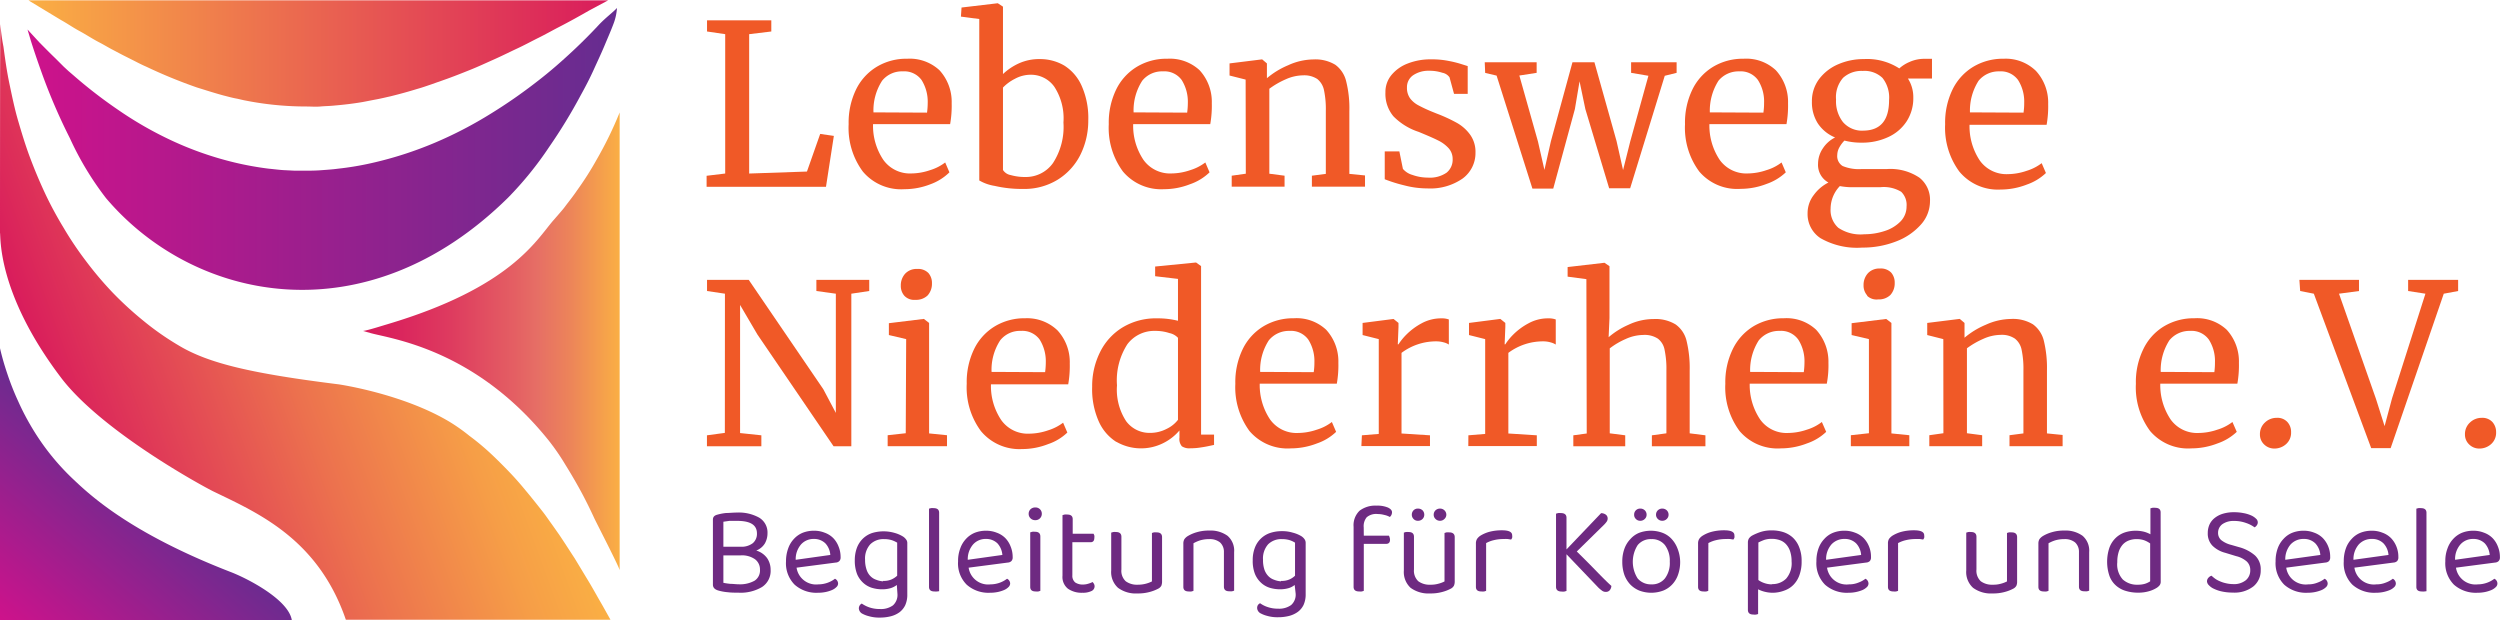 <svg id="Layer_1" data-name="Layer 1" xmlns="http://www.w3.org/2000/svg" xmlns:xlink="http://www.w3.org/1999/xlink" viewBox="0 0 288.99 71.67"><defs><style>.cls-1{fill:url(#New_Gradient_Swatch_3);}.cls-2{fill:url(#New_Gradient_Swatch_1);}.cls-3{fill:url(#New_Gradient_Swatch_2);}.cls-4{fill:url(#New_Gradient_Swatch_4);}.cls-5{fill:url(#New_Gradient_Swatch_2-2);}.cls-6{fill:#f05927;}.cls-7{fill:#6e2a81;}</style><linearGradient id="New_Gradient_Swatch_3" x1="346.75" y1="327.07" x2="279.71" y2="327.07" gradientTransform="matrix(1, 0, 0, -1, 0, 595.04)" gradientUnits="userSpaceOnUse"><stop offset="0" stop-color="#d91c5c"/><stop offset="0.63" stop-color="#ee774d"/><stop offset="1" stop-color="#faaf44"/></linearGradient><linearGradient id="New_Gradient_Swatch_1" x1="282.96" y1="285.51" x2="331.82" y2="303.29" gradientTransform="matrix(1, 0, 0, -1, 0, 595.04)" gradientUnits="userSpaceOnUse"><stop offset="0" stop-color="#d91c5c"/><stop offset="0.08" stop-color="#dc2a5a"/><stop offset="0.52" stop-color="#ec714e"/><stop offset="0.84" stop-color="#f69e47"/><stop offset="1" stop-color="#faaf44"/></linearGradient><linearGradient id="New_Gradient_Swatch_2" x1="278.61" y1="259.76" x2="294.08" y2="278.2" gradientTransform="matrix(1, 0, 0, -1, 0, 595.04)" gradientUnits="userSpaceOnUse"><stop offset="0" stop-color="#ce128b"/><stop offset="1" stop-color="#652d90"/></linearGradient><linearGradient id="New_Gradient_Swatch_4" x1="318.46" y1="293.79" x2="348.12" y2="293.79" gradientTransform="matrix(1, 0, 0, -1, 0, 595.04)" gradientUnits="userSpaceOnUse"><stop offset="0" stop-color="#d91c5c"/><stop offset="0.13" stop-color="#da245d"/><stop offset="0.34" stop-color="#de3b5f"/><stop offset="0.59" stop-color="#e45f63"/><stop offset="0.68" stop-color="#e66f65"/><stop offset="0.8" stop-color="#ec835a"/><stop offset="1" stop-color="#faaf44"/></linearGradient><linearGradient id="New_Gradient_Swatch_2-2" x1="279.63" y1="316.01" x2="347.81" y2="316.01" xlink:href="#New_Gradient_Swatch_2"/></defs><path class="cls-1" d="M340.92,265c-.71.37-1.43.78-2.22,1.17s-1.59.83-2.45,1.23-1.73.84-2.65,1.25-1.84.84-2.81,1.23-2,.8-3,1.15c-.26.09-.51.19-.77.27l-.76.27c-.51.17-1,.35-1.55.5-1,.31-2.09.61-3.15.87-.54.12-1.07.25-1.61.35s-1.07.21-1.61.31c-1.07.18-2.16.31-3.23.4-.54.06-1.09.06-1.62.11s-1.09,0-1.62,0a36.23,36.23,0,0,1-6.42-.57l-.79-.15-.79-.18c-.53-.09-1.05-.24-1.57-.37-1-.27-2.06-.61-3.09-.93a57.71,57.71,0,0,1-5.87-2.41c-.47-.2-.93-.44-1.38-.67l-1.35-.68-1.31-.69c-.43-.23-.84-.48-1.26-.7-.85-.43-1.6-.94-2.38-1.36s-1.46-.9-2.17-1.29L280,262l-.25-.16h67L344.58,263C343.55,263.59,342.33,264.28,340.92,265Z" transform="translate(-276.45 -261.8)"/><path class="cls-2" d="M276.85,267.2c.19,1.42.39,2.86.69,4.28s.59,2.86,1,4.26.84,2.83,1.36,4.22,1.1,2.78,1.74,4.15,1.37,2.71,2.15,4a39,39,0,0,0,2.6,3.87,40.62,40.62,0,0,0,3.08,3.64,39.89,39.89,0,0,0,3.58,3.28,31.88,31.88,0,0,0,4.05,2.83c3.48,2.1,8.57,3.26,18.51,4.5,0,0,7.36,1.07,12.79,4.32a20.63,20.63,0,0,1,2.31,1.63,27.84,27.84,0,0,1,2.26,1.86c.73.67,1.44,1.38,2.15,2.11s1.4,1.5,2.06,2.31c.34.4.67.81,1,1.22s.66.83,1,1.26.63.87.95,1.31.62.88.94,1.33c.61.9,1.2,1.83,1.81,2.76l1.74,2.88c.29.49.58,1,.85,1.48s.58,1,.85,1.49l.7,1.25H316.43c-3.2-9.34-10.16-12.34-15.29-14.82-1.12-.54-12.91-6.93-17.64-13.17-7.45-9.83-6.94-16.33-7.05-16.73,0,0,0-24.46.05-24.1A22.31,22.31,0,0,0,276.85,267.2Z" transform="translate(-276.45 -261.8)"/><path class="cls-3" d="M278.54,308.16a29,29,0,0,0,1.65,3.16,27.6,27.6,0,0,0,4.78,5.93c1.92,1.81,6.56,6.18,18.14,10.67,1.91.73,6.67,3.17,7.07,5.55H276.45V302.05c.23,1,.52,2,.86,3A30.67,30.67,0,0,0,278.54,308.16Z" transform="translate(-276.45 -261.8)"/><path class="cls-4" d="M345.14,321.69c-.49-1.06-1-2.1-1.56-3.13s-1.13-2-1.75-3a26.31,26.31,0,0,0-2-2.9c-8.53-10.59-18.31-11.71-20.59-12.37l-.82-.23.59-.13c.74-.19,1.48-.43,2.22-.65,14.27-4.25,17.21-9.73,19.18-12l.73-.84c.24-.28.49-.56.7-.86.44-.58.9-1.15,1.3-1.75a36.07,36.07,0,0,0,2.27-3.56,43.61,43.61,0,0,0,2.67-5.47v52.91C348,327.28,345.38,322.21,345.14,321.69Z" transform="translate(-276.45 -261.8)"/><path class="cls-5" d="M346.34,267.05c-.38.91-.82,1.84-1.26,2.81s-.94,1.94-1.49,2.93a60.54,60.54,0,0,1-3.66,6,39.94,39.94,0,0,1-4.74,5.85c-16.4,16.18-36.27,12.1-46.48.07a35.18,35.18,0,0,1-4.18-6.93,66.56,66.56,0,0,1-3.22-7.46c-.46-1.28-.9-2.56-1.31-3.86-.12-.42-.25-.84-.37-1.25L281,266.7c.57.57,1.17,1.19,1.83,1.82l1,1,.53.49.56.48a54.09,54.09,0,0,0,5.1,3.95,42.33,42.33,0,0,0,6.26,3.6,38.48,38.48,0,0,0,7.31,2.55,36.28,36.28,0,0,0,3.93.71c.67.06,1.33.16,2,.18l1,.05,1,0c.67,0,1.34,0,2-.05s1.34-.09,2-.18a34.28,34.28,0,0,0,3.93-.66,43.09,43.09,0,0,0,7.36-2.38,46.78,46.78,0,0,0,6.39-3.33,58.86,58.86,0,0,0,5.3-3.68c1.58-1.21,2.95-2.43,4.13-3.53s2.17-2.11,3-3,1.74-1.54,2.14-2a6.23,6.23,0,0,1-.36,1.72C347.1,265.28,346.72,266.14,346.34,267.05Z" transform="translate(-276.45 -261.8)"/><path class="cls-6" d="M360.28,265.75l-2.1-.31v-1.29h7.43v1.29l-2.56.31v16.11l6.68-.23,1.53-4.35,1.58.23-.91,5.88h-13.8v-1.27l2.15-.26Z" transform="translate(-276.45 -261.8)"/><path class="cls-6" d="M376.19,281.63a8.47,8.47,0,0,1-1.64-5.47,8.74,8.74,0,0,1,.85-4,6.28,6.28,0,0,1,2.4-2.64,6.62,6.62,0,0,1,3.51-.93,5.06,5.06,0,0,1,3.74,1.33,5.41,5.41,0,0,1,1.41,3.82,12.15,12.15,0,0,1-.18,2.41h-8.91a7.07,7.07,0,0,0,1.19,4.13,3.78,3.78,0,0,0,3.24,1.57,6.83,6.83,0,0,0,2.16-.38,5.47,5.47,0,0,0,1.75-.89l.49,1.14A6.07,6.07,0,0,1,384,283.1a8.23,8.23,0,0,1-3,.57A5.78,5.78,0,0,1,376.19,281.63Zm7.42-6.81a8.32,8.32,0,0,0,.08-1.12,4.73,4.73,0,0,0-.71-2.65,2.47,2.47,0,0,0-2.17-1,2.93,2.93,0,0,0-2.39,1.08,6.29,6.29,0,0,0-1,3.66Z" transform="translate(-276.45 -261.8)"/><path class="cls-6" d="M387.6,262.67l4.14-.49h.06l.59.39v7.79a6.74,6.74,0,0,1,1.85-1.24,5.69,5.69,0,0,1,2.4-.49,5.53,5.53,0,0,1,2.84.75,5.28,5.28,0,0,1,2,2.33,9.12,9.12,0,0,1,.77,4,8.86,8.86,0,0,1-.92,4,7.14,7.14,0,0,1-2.63,2.87,7.34,7.34,0,0,1-4,1.06,13.81,13.81,0,0,1-3.26-.35,5.09,5.09,0,0,1-1.79-.63V264l-2.12-.28Zm6.15,8.25a5.09,5.09,0,0,0-1.36,1v9.53a1.34,1.34,0,0,0,.9.59,6,6,0,0,0,1.67.22,3.84,3.84,0,0,0,3.21-1.61,7.67,7.67,0,0,0,1.21-4.69,6.68,6.68,0,0,0-1.06-4.14,3.31,3.31,0,0,0-2.74-1.38A3.82,3.82,0,0,0,393.75,270.92Z" transform="translate(-276.45 -261.8)"/><path class="cls-6" d="M406.26,281.63a8.47,8.47,0,0,1-1.64-5.47,8.74,8.74,0,0,1,.85-4,6.28,6.28,0,0,1,2.4-2.64,6.62,6.62,0,0,1,3.51-.93,5.06,5.06,0,0,1,3.74,1.33,5.41,5.41,0,0,1,1.41,3.82,12.15,12.15,0,0,1-.18,2.41h-8.91a7.07,7.07,0,0,0,1.19,4.13,3.78,3.78,0,0,0,3.24,1.57,6.83,6.83,0,0,0,2.16-.38,5.58,5.58,0,0,0,1.75-.89l.49,1.14A6.07,6.07,0,0,1,414,283.1a8.23,8.23,0,0,1-3,.57A5.78,5.78,0,0,1,406.26,281.63Zm7.42-6.81a8.32,8.32,0,0,0,.08-1.12,4.73,4.73,0,0,0-.71-2.65,2.47,2.47,0,0,0-2.17-1,2.93,2.93,0,0,0-2.39,1.08,6.29,6.29,0,0,0-1,3.66Z" transform="translate(-276.45 -261.8)"/><path class="cls-6" d="M420.44,271l-1.86-.47v-1.4l3.7-.46h.08l.54.46v1.09l0,.62a9.43,9.43,0,0,1,2.46-1.5,7.18,7.18,0,0,1,2.92-.67,4.44,4.44,0,0,1,2.53.62,3.32,3.32,0,0,1,1.25,1.9,12.84,12.84,0,0,1,.37,3.46v7.25l1.81.18v1.3h-6.14v-1.27l1.61-.21v-7.28a10.69,10.69,0,0,0-.21-2.39,2.22,2.22,0,0,0-.78-1.3,2.75,2.75,0,0,0-1.65-.42,5,5,0,0,0-2,.46,9.55,9.55,0,0,0-1.89,1.09v9.82l1.76.23v1.27h-6.11v-1.27l1.63-.23Z" transform="translate(-276.45 -261.8)"/><path class="cls-6" d="M438.62,281.32a2.23,2.23,0,0,0,1.1.7,5.29,5.29,0,0,0,1.78.31,3.39,3.39,0,0,0,2.17-.57,1.92,1.92,0,0,0,.7-1.58,1.85,1.85,0,0,0-.44-1.22,4,4,0,0,0-1.23-.92c-.53-.27-1.28-.59-2.27-1a7.2,7.2,0,0,1-2.91-1.8,4.05,4.05,0,0,1-.92-2.76,3.07,3.07,0,0,1,.69-2,4.53,4.53,0,0,1,1.89-1.34,7.18,7.18,0,0,1,2.68-.48,9.83,9.83,0,0,1,2.08.19,12.45,12.45,0,0,1,1.44.36l.73.23v3.21h-1.58l-.52-1.91a1.31,1.31,0,0,0-.83-.53,4.72,4.72,0,0,0-1.5-.23,3.17,3.17,0,0,0-1.88.52,1.66,1.66,0,0,0-.71,1.4,2.07,2.07,0,0,0,.37,1.28,2.9,2.9,0,0,0,1,.82,16.19,16.19,0,0,0,1.55.72l.52.21a18.06,18.06,0,0,1,2.36,1.09,4.8,4.8,0,0,1,1.51,1.36,3.4,3.4,0,0,1,.61,2.06,3.65,3.65,0,0,1-1.49,3,6.55,6.55,0,0,1-4.08,1.14,10.5,10.5,0,0,1-2.65-.35,16.83,16.83,0,0,1-2.27-.71V279.3h1.69Z" transform="translate(-276.45 -261.8)"/><path class="cls-6" d="M448.08,269h6v1.22l-2,.31,2.15,7.62.75,3.29.75-3.32,2.49-9.12h2.54l2.56,9.12.75,3.34.83-3.31,2.1-7.59-2-.34V269h5.26v1.22l-1.37.34-4,13h-2.43l-2.75-9.15-.67-3.21-.54,3.21L456,283.6h-2.41l-4.14-13.06-1.32-.31Z" transform="translate(-276.45 -261.8)"/><path class="cls-6" d="M472.88,281.63a8.47,8.47,0,0,1-1.65-5.47,8.74,8.74,0,0,1,.85-4,6.28,6.28,0,0,1,2.4-2.64,6.67,6.67,0,0,1,3.51-.93,5,5,0,0,1,3.74,1.33,5.41,5.41,0,0,1,1.41,3.82,12.15,12.15,0,0,1-.18,2.41h-8.91a7.14,7.14,0,0,0,1.19,4.13,3.78,3.78,0,0,0,3.24,1.57,6.83,6.83,0,0,0,2.16-.38,5.37,5.37,0,0,0,1.75-.89l.49,1.14a6.1,6.1,0,0,1-2.22,1.34,8.33,8.33,0,0,1-3,.57A5.75,5.75,0,0,1,472.88,281.63Zm7.41-6.81a7,7,0,0,0,.08-1.12,4.58,4.58,0,0,0-.71-2.65,2.46,2.46,0,0,0-2.16-1,3,3,0,0,0-2.4,1.08,6.44,6.44,0,0,0-1,3.66Z" transform="translate(-276.45 -261.8)"/><path class="cls-6" d="M486.89,289.33a3.32,3.32,0,0,1-1.49-2.88,3.41,3.41,0,0,1,.71-2.1,4.7,4.7,0,0,1,1.7-1.45,2.32,2.32,0,0,1-1.2-2.18,3.18,3.18,0,0,1,.55-1.76,3.62,3.62,0,0,1,1.42-1.27,4.4,4.4,0,0,1-2-1.63,4.52,4.52,0,0,1-.68-2.51,4.23,4.23,0,0,1,.84-2.62,5.44,5.44,0,0,1,2.22-1.71,7.35,7.35,0,0,1,2.94-.59,6.84,6.84,0,0,1,4.1,1.08,4.22,4.22,0,0,1,1.19-.75,4.1,4.1,0,0,1,1.71-.36h.88v2.28H497a4,4,0,0,1,.62,2.23,4.9,4.9,0,0,1-.76,2.7,5,5,0,0,1-2.13,1.83,7.06,7.06,0,0,1-3.07.65,7.59,7.59,0,0,1-2-.24,3.62,3.62,0,0,0-.6.81,1.87,1.87,0,0,0-.23.85,1.34,1.34,0,0,0,.62,1.28,4.89,4.89,0,0,0,2.23.35h2.93a6,6,0,0,1,3.72,1,3.25,3.25,0,0,1,1.22,2.72,4.05,4.05,0,0,1-1.06,2.71,7.24,7.24,0,0,1-2.86,1.94,10.6,10.6,0,0,1-3.9.71A8.49,8.49,0,0,1,486.89,289.33Zm7.43-.83a4.42,4.42,0,0,0,1.83-1.11,2.44,2.44,0,0,0,.69-1.72,2.11,2.11,0,0,0-.62-1.7,3.89,3.89,0,0,0-2.41-.53h-3.05a7.73,7.73,0,0,1-1.63-.13,3.8,3.8,0,0,0-1.07,2.62,2.73,2.73,0,0,0,.89,2.2,4.59,4.59,0,0,0,3,.75A7.54,7.54,0,0,0,494.32,288.5Zm.5-15.13a3.66,3.66,0,0,0-.76-2.56,3,3,0,0,0-2.29-.81,3.15,3.15,0,0,0-2.26.79,3.37,3.37,0,0,0-.82,2.52,3.91,3.91,0,0,0,.79,2.59,2.9,2.9,0,0,0,2.39,1Q494.82,276.86,494.82,273.37Z" transform="translate(-276.45 -261.8)"/><path class="cls-6" d="M502.94,281.63a8.53,8.53,0,0,1-1.64-5.47,8.74,8.74,0,0,1,.85-4,6.28,6.28,0,0,1,2.4-2.64,6.67,6.67,0,0,1,3.51-.93A5,5,0,0,1,511.8,270a5.41,5.41,0,0,1,1.41,3.82,12.15,12.15,0,0,1-.18,2.41h-8.91a7.14,7.14,0,0,0,1.19,4.13,3.78,3.78,0,0,0,3.24,1.57,6.83,6.83,0,0,0,2.16-.38,5.47,5.47,0,0,0,1.75-.89l.49,1.14a6.1,6.1,0,0,1-2.22,1.34,8.33,8.33,0,0,1-3,.57A5.78,5.78,0,0,1,502.94,281.63Zm7.42-6.81a7,7,0,0,0,.08-1.12,4.65,4.65,0,0,0-.71-2.65,2.46,2.46,0,0,0-2.16-1,3,3,0,0,0-2.4,1.08,6.37,6.37,0,0,0-1,3.66Z" transform="translate(-276.45 -261.8)"/><path class="cls-6" d="M360.25,295.75l-2.07-.31v-1.29H363l8.62,12.64,1.45,2.74V295.75l-2.25-.31v-1.29h6.11v1.29l-2.07.31v17.64h-2.05L364,300.46l-2-3.41v14.81l2.46.26v1.27h-6.29v-1.27l2.07-.28Z" transform="translate(-276.45 -261.8)"/><path class="cls-6" d="M381.2,301l-2-.47v-1.37l4-.49h.05l.6.46v12.77l2.07.21v1.27h-6.86v-1.27l2.09-.23ZM381,296a1.71,1.71,0,0,1-.42-1.19,2,2,0,0,1,.51-1.38,1.79,1.79,0,0,1,1.38-.54,1.66,1.66,0,0,1,1.3.47,1.74,1.74,0,0,1,.41,1.19,2,2,0,0,1-.5,1.4,1.91,1.91,0,0,1-1.41.51h0A1.56,1.56,0,0,1,381,296Z" transform="translate(-276.45 -261.8)"/><path class="cls-6" d="M389.84,311.63a8.47,8.47,0,0,1-1.64-5.47,8.74,8.74,0,0,1,.85-4,6.28,6.28,0,0,1,2.4-2.64,6.62,6.62,0,0,1,3.51-.93A5.06,5.06,0,0,1,398.7,300a5.41,5.41,0,0,1,1.41,3.82,12.15,12.15,0,0,1-.18,2.41H391a7.07,7.07,0,0,0,1.19,4.13,3.76,3.76,0,0,0,3.24,1.57,6.83,6.83,0,0,0,2.16-.38,5.58,5.58,0,0,0,1.75-.89l.49,1.14a5.94,5.94,0,0,1-2.23,1.34,8.23,8.23,0,0,1-3,.57A5.78,5.78,0,0,1,389.84,311.63Zm7.42-6.81a8.32,8.32,0,0,0,.08-1.12,4.73,4.73,0,0,0-.71-2.65,2.47,2.47,0,0,0-2.17-1,2.91,2.91,0,0,0-2.39,1.09,6.23,6.23,0,0,0-1,3.65Z" transform="translate(-276.45 -261.8)"/><path class="cls-6" d="M405.52,312.9a5.37,5.37,0,0,1-2.06-2.39,9.17,9.17,0,0,1-.76-4,8.76,8.76,0,0,1,.91-4,6.91,6.91,0,0,1,2.6-2.86,7.43,7.43,0,0,1,4-1.05,9.55,9.55,0,0,1,2.41.28v-4.84l-2.64-.31v-1.12l4.66-.46h.08l.57.41v19.48h1.5v1.19c-.55.12-1,.22-1.44.28a7.44,7.44,0,0,1-1.28.11,1.57,1.57,0,0,1-1-.23,1.29,1.29,0,0,1-.28-1v-.83a5.88,5.88,0,0,1-1.91,1.48,5.73,5.73,0,0,1-5.4-.18Zm5.78-1.52a3.61,3.61,0,0,0,1.32-1.05v-9.48a1.87,1.87,0,0,0-1-.55,5.09,5.09,0,0,0-1.62-.25,3.89,3.89,0,0,0-3.23,1.54,7.7,7.7,0,0,0-1.2,4.75,6.65,6.65,0,0,0,1.06,4.15,3.35,3.35,0,0,0,2.75,1.35A4.12,4.12,0,0,0,411.3,311.38Z" transform="translate(-276.45 -261.8)"/><path class="cls-6" d="M420.89,311.63a8.53,8.53,0,0,1-1.64-5.47,8.74,8.74,0,0,1,.85-4,6.28,6.28,0,0,1,2.4-2.64,6.67,6.67,0,0,1,3.51-.93,5,5,0,0,1,3.74,1.33,5.41,5.41,0,0,1,1.41,3.82,12.15,12.15,0,0,1-.18,2.41h-8.91a7.14,7.14,0,0,0,1.19,4.13,3.76,3.76,0,0,0,3.24,1.57,6.83,6.83,0,0,0,2.16-.38,5.37,5.37,0,0,0,1.75-.89l.49,1.14a6,6,0,0,1-2.22,1.34,8.33,8.33,0,0,1-3,.57A5.78,5.78,0,0,1,420.89,311.63Zm7.42-6.81a7,7,0,0,0,.08-1.12,4.65,4.65,0,0,0-.71-2.65,2.46,2.46,0,0,0-2.16-1,3,3,0,0,0-2.4,1.09,6.3,6.3,0,0,0-1,3.65Z" transform="translate(-276.45 -261.8)"/><path class="cls-6" d="M433.88,312.12l1.95-.16V301l-1.87-.47v-1.4l3.58-.46h0l.57.46v.47l-.08,2h.08a6.83,6.83,0,0,1,.93-1.14,7.55,7.55,0,0,1,1.73-1.28,4.72,4.72,0,0,1,2.31-.58,2.3,2.3,0,0,1,.85.13v2.9a1.9,1.9,0,0,0-.58-.25,3.09,3.09,0,0,0-.89-.12,6.64,6.64,0,0,0-4,1.33v9.32l3.29.21v1.24h-7.93Z" transform="translate(-276.45 -261.8)"/><path class="cls-6" d="M446.19,312.12l1.94-.16V301l-1.87-.47v-1.4l3.58-.46h.05l.57.46v.47l-.08,2h.08a6.83,6.83,0,0,1,.93-1.14,7.4,7.4,0,0,1,1.74-1.28,4.65,4.65,0,0,1,2.3-.58,2.36,2.36,0,0,1,.86.13v2.9a2,2,0,0,0-.59-.25,3,3,0,0,0-.89-.12,6.67,6.67,0,0,0-4,1.33v9.32l3.29.21v1.24h-7.92Z" transform="translate(-276.45 -261.8)"/><path class="cls-6" d="M459.83,294.07l-2.17-.29v-1.11l4.22-.49h.05l.57.39v6l-.1,2.21a9.07,9.07,0,0,1,2.28-1.43,6.83,6.83,0,0,1,2.92-.67,4.48,4.48,0,0,1,2.54.62,3.25,3.25,0,0,1,1.27,1.9,13.32,13.32,0,0,1,.36,3.46v7.23l1.82.23v1.27H467.4v-1.27l1.68-.23v-7.26a10.69,10.69,0,0,0-.21-2.39,2.1,2.1,0,0,0-.77-1.29,2.8,2.8,0,0,0-1.71-.43,5,5,0,0,0-2,.46,8.76,8.76,0,0,0-1.86,1.09v9.82l1.79.23v1.27h-6v-1.27l1.55-.21Z" transform="translate(-276.45 -261.8)"/><path class="cls-6" d="M477.54,311.63a8.47,8.47,0,0,1-1.65-5.47,8.75,8.75,0,0,1,.86-4,6.32,6.32,0,0,1,2.39-2.64,6.67,6.67,0,0,1,3.51-.93,5,5,0,0,1,3.74,1.33,5.46,5.46,0,0,1,1.42,3.82,11.3,11.3,0,0,1-.19,2.41h-8.91a7.14,7.14,0,0,0,1.2,4.13,3.75,3.75,0,0,0,3.23,1.57,6.89,6.89,0,0,0,2.17-.38,5.41,5.41,0,0,0,1.74-.89l.5,1.14a6,6,0,0,1-2.23,1.34,8.31,8.31,0,0,1-3,.57A5.77,5.77,0,0,1,477.54,311.63Zm7.42-6.81a8.32,8.32,0,0,0,.08-1.12,4.65,4.65,0,0,0-.72-2.65,2.45,2.45,0,0,0-2.16-1,3,3,0,0,0-2.4,1.09,6.38,6.38,0,0,0-1,3.65Z" transform="translate(-276.45 -261.8)"/><path class="cls-6" d="M492.49,301l-2-.47v-1.37l4-.49h0l.6.46v12.77l2.07.21v1.27H490.4v-1.27l2.09-.23Zm-.2-5.05a1.71,1.71,0,0,1-.42-1.19,2,2,0,0,1,.51-1.38,1.79,1.79,0,0,1,1.38-.54,1.66,1.66,0,0,1,1.3.47,1.74,1.74,0,0,1,.41,1.19,2,2,0,0,1-.5,1.4,1.91,1.91,0,0,1-1.41.51h0A1.56,1.56,0,0,1,492.29,296Z" transform="translate(-276.45 -261.8)"/><path class="cls-6" d="M501.09,301l-1.86-.47v-1.4l3.7-.46H503l.54.46v1.09l0,.62a9.43,9.43,0,0,1,2.46-1.5,7.21,7.21,0,0,1,2.92-.67,4.44,4.44,0,0,1,2.53.62,3.33,3.33,0,0,1,1.26,1.9,13.32,13.32,0,0,1,.36,3.46v7.25l1.81.18v1.3h-6.14v-1.27l1.61-.21v-7.28a10.69,10.69,0,0,0-.21-2.39,2.16,2.16,0,0,0-.78-1.29,2.68,2.68,0,0,0-1.65-.43,5,5,0,0,0-2,.46,9.55,9.55,0,0,0-1.89,1.09v9.82l1.76.23v1.27h-6.11v-1.27l1.63-.23Z" transform="translate(-276.45 -261.8)"/><path class="cls-6" d="M525,311.63a8.47,8.47,0,0,1-1.65-5.47,8.62,8.62,0,0,1,.86-4,6.19,6.19,0,0,1,2.39-2.64,6.67,6.67,0,0,1,3.51-.93,5,5,0,0,1,3.74,1.33,5.41,5.41,0,0,1,1.41,3.82,12.15,12.15,0,0,1-.18,2.41h-8.91a7.14,7.14,0,0,0,1.19,4.13,3.76,3.76,0,0,0,3.24,1.57,6.83,6.83,0,0,0,2.16-.38,5.37,5.37,0,0,0,1.75-.89l.5,1.14a6.1,6.1,0,0,1-2.23,1.34,8.33,8.33,0,0,1-3,.57A5.75,5.75,0,0,1,525,311.63Zm7.42-6.81a8.32,8.32,0,0,0,.07-1.12,4.58,4.58,0,0,0-.71-2.65,2.46,2.46,0,0,0-2.16-1,3,3,0,0,0-2.4,1.09,6.38,6.38,0,0,0-1,3.65Z" transform="translate(-276.45 -261.8)"/><path class="cls-6" d="M538.18,313.18a1.56,1.56,0,0,1-.49-1.19,1.79,1.79,0,0,1,.58-1.35,1.94,1.94,0,0,1,1.36-.54,1.55,1.55,0,0,1,1.23.48,1.68,1.68,0,0,1,.43,1.18,1.75,1.75,0,0,1-.57,1.37,2,2,0,0,1-1.37.52A1.66,1.66,0,0,1,538.18,313.18Z" transform="translate(-276.45 -261.8)"/><path class="cls-6" d="M542.25,294.15h6.89v1.29l-2.31.31,4.27,12.15,1,3.16.86-3.21,3.86-12.1-2-.31v-1.29h5.78v1.29l-1.66.31-6.14,17.85h-2.25l-6.63-17.85-1.58-.31Z" transform="translate(-276.45 -261.8)"/><path class="cls-6" d="M561.88,313.18a1.56,1.56,0,0,1-.49-1.19,1.79,1.79,0,0,1,.58-1.35,1.94,1.94,0,0,1,1.36-.54,1.58,1.58,0,0,1,1.23.48,1.73,1.73,0,0,1,.43,1.18,1.75,1.75,0,0,1-.57,1.37,2,2,0,0,1-1.38.52A1.63,1.63,0,0,1,561.88,313.18Z" transform="translate(-276.45 -261.8)"/><path class="cls-7" d="M365.17,323.44a2.37,2.37,0,0,1-.3,1.17,2,2,0,0,1-1,.83,2.4,2.4,0,0,1,1.25.87,2.36,2.36,0,0,1,.41,1.35,2.22,2.22,0,0,1-1,2,4.83,4.83,0,0,1-2.74.65c-.42,0-.81,0-1.2-.05a5.59,5.59,0,0,1-1.11-.2c-.41-.12-.62-.34-.62-.68v-7.52c0-.29.16-.47.49-.56a5.74,5.74,0,0,1,1.05-.2c.38,0,.78-.05,1.22-.05a4.84,4.84,0,0,1,2.59.59A2,2,0,0,1,365.17,323.44Zm-5.1,1.56h2a2.13,2.13,0,0,0,1.4-.41,1.41,1.41,0,0,0,.48-1.12c0-1-.77-1.46-2.3-1.46-.34,0-.63,0-.88,0l-.7.1Zm0,1v3.17a7.06,7.06,0,0,0,.81.12c.31,0,.62.05.94.05a3.45,3.45,0,0,0,1.85-.41,1.4,1.4,0,0,0,.63-1.27,1.46,1.46,0,0,0-.57-1.21,2.61,2.61,0,0,0-1.66-.45Z" transform="translate(-276.45 -261.8)"/><path class="cls-7" d="M368.53,327.42a2.28,2.28,0,0,0,2.53,1.93,3.18,3.18,0,0,0,1.91-.65.63.63,0,0,1,.36.56.56.56,0,0,1-.19.4,1.62,1.62,0,0,1-.5.34,3.93,3.93,0,0,1-.73.23,4.32,4.32,0,0,1-.91.09,3.78,3.78,0,0,1-2.69-.93,3.5,3.5,0,0,1-1-2.7,4.27,4.27,0,0,1,.25-1.49,3.08,3.08,0,0,1,.67-1.11,2.85,2.85,0,0,1,1-.7,3.51,3.51,0,0,1,1.31-.24,3.23,3.23,0,0,1,1.22.22,2.69,2.69,0,0,1,1,.62,2.86,2.86,0,0,1,.63,1,3.14,3.14,0,0,1,.23,1.21.59.59,0,0,1-.15.46.62.62,0,0,1-.41.17Zm2-3.32a1.94,1.94,0,0,0-1.48.63,2.6,2.6,0,0,0-.62,1.78l4-.56a2.18,2.18,0,0,0-.56-1.33A1.84,1.84,0,0,0,370.56,324.1Z" transform="translate(-276.45 -261.8)"/><path class="cls-7" d="M380.12,329.42a2.22,2.22,0,0,1-.69.36,3.42,3.42,0,0,1-1,.14,4,4,0,0,1-1.22-.18,2.64,2.64,0,0,1-1-.59,2.83,2.83,0,0,1-.69-1,4.3,4.3,0,0,1-.26-1.57,4.11,4.11,0,0,1,.25-1.47,2.93,2.93,0,0,1,.7-1.06,2.83,2.83,0,0,1,1.07-.64,4.59,4.59,0,0,1,2.61,0,3.74,3.74,0,0,1,.94.41,1.31,1.31,0,0,1,.36.34.66.66,0,0,1,.14.44v5.91a2.93,2.93,0,0,1-.24,1.25,2.24,2.24,0,0,1-.67.82,2.94,2.94,0,0,1-1,.46,5.06,5.06,0,0,1-1.26.15,4.27,4.27,0,0,1-1.27-.16,3.23,3.23,0,0,1-.72-.27.74.74,0,0,1-.44-.63.65.65,0,0,1,.1-.35.61.61,0,0,1,.24-.21,3.5,3.5,0,0,0,.87.44,3.67,3.67,0,0,0,1.22.19,2.36,2.36,0,0,0,1.51-.42,1.62,1.62,0,0,0,.52-1.34Zm-1.59-.47a2.22,2.22,0,0,0,1-.18,2.47,2.47,0,0,0,.63-.42v-3.82a3.1,3.1,0,0,0-.63-.29,2.9,2.9,0,0,0-.89-.12,2.15,2.15,0,0,0-1.59.6,2.44,2.44,0,0,0-.6,1.79,3.4,3.4,0,0,0,.17,1.13,1.84,1.84,0,0,0,.44.75,1.68,1.68,0,0,0,.68.43A2.53,2.53,0,0,0,378.53,329Z" transform="translate(-276.45 -261.8)"/><path class="cls-7" d="M384.79,330.17a1.58,1.58,0,0,1-.32,0c-.42,0-.63-.17-.63-.53V320.6l.22-.06a1.17,1.17,0,0,1,.32,0c.42,0,.63.18.63.53v9.07Z" transform="translate(-276.45 -261.8)"/><path class="cls-7" d="M388.42,327.42a2.28,2.28,0,0,0,2.53,1.93,3.18,3.18,0,0,0,1.91-.65.63.63,0,0,1,.36.56.6.6,0,0,1-.19.4,1.62,1.62,0,0,1-.5.34,3.93,3.93,0,0,1-.73.23,4.32,4.32,0,0,1-.91.09,3.78,3.78,0,0,1-2.69-.93,3.47,3.47,0,0,1-1-2.7,4,4,0,0,1,.25-1.49,3.08,3.08,0,0,1,.67-1.11,2.85,2.85,0,0,1,1-.7,3.51,3.51,0,0,1,1.31-.24,3.27,3.27,0,0,1,1.22.22,2.69,2.69,0,0,1,1,.62,2.86,2.86,0,0,1,.63,1,3.14,3.14,0,0,1,.23,1.21.59.59,0,0,1-.15.46.64.64,0,0,1-.41.17Zm2-3.32a1.93,1.93,0,0,0-1.48.63,2.6,2.6,0,0,0-.62,1.78l4-.56a2.24,2.24,0,0,0-.56-1.33A1.84,1.84,0,0,0,390.45,324.1Z" transform="translate(-276.45 -261.8)"/><path class="cls-7" d="M395.36,321.19a.72.72,0,0,1,.21-.52.78.78,0,0,1,.56-.21.73.73,0,0,1,.54.21.72.72,0,0,1,.21.52.73.73,0,0,1-.75.74.75.75,0,0,1-.56-.22A.7.7,0,0,1,395.36,321.19Zm1.35,8.91-.22.07a1.51,1.51,0,0,1-.32,0c-.42,0-.63-.17-.63-.53v-6.3l.23-.07a1.66,1.66,0,0,1,.33,0c.41,0,.61.19.61.55Z" transform="translate(-276.45 -261.8)"/><path class="cls-7" d="M401.58,330.32a2.77,2.77,0,0,1-1.67-.46,1.73,1.73,0,0,1-.64-1.51v-7l.23-.07a1.66,1.66,0,0,1,.33,0c.41,0,.62.18.62.53v1.69h2.41a1.29,1.29,0,0,1,.09.2.86.86,0,0,1,0,.28c0,.33-.15.5-.44.5h-2.1v3.82a1,1,0,0,0,.33.83,1.56,1.56,0,0,0,.93.24,2,2,0,0,0,.56-.09,3,3,0,0,0,.52-.2,1,1,0,0,1,.16.22.58.58,0,0,1,.07.3.6.6,0,0,1-.38.53A2.24,2.24,0,0,1,401.58,330.32Z" transform="translate(-276.45 -261.8)"/><path class="cls-7" d="M404.9,323.37l.23-.07a1.66,1.66,0,0,1,.33,0c.41,0,.62.19.62.55v3.78a1.64,1.64,0,0,0,.5,1.36,2.18,2.18,0,0,0,1.38.4,3.59,3.59,0,0,0,1.65-.38v-5.6l.22-.07a1.75,1.75,0,0,1,.32,0c.42,0,.63.19.63.55v5.11a1.37,1.37,0,0,1-.08.5.86.86,0,0,1-.39.36,4.64,4.64,0,0,1-.93.36,5.05,5.05,0,0,1-1.44.18,3.45,3.45,0,0,1-2.25-.65,2.45,2.45,0,0,1-.79-2Z" transform="translate(-276.45 -261.8)"/><path class="cls-7" d="M417.48,324.5a1.88,1.88,0,0,0-1.24-.38,3.71,3.71,0,0,0-1.05.14,4.06,4.06,0,0,0-.78.34v5.5l-.22.07a1.58,1.58,0,0,1-.32,0c-.42,0-.63-.17-.63-.53v-5a1,1,0,0,1,.12-.51,1.33,1.33,0,0,1,.44-.39,4.26,4.26,0,0,1,1-.42,4.85,4.85,0,0,1,1.43-.19,3.37,3.37,0,0,1,2.11.6,2.26,2.26,0,0,1,.77,1.9v4.45l-.23.07a1.66,1.66,0,0,1-.32,0c-.42,0-.63-.17-.63-.53v-4A1.46,1.46,0,0,0,417.48,324.5Z" transform="translate(-276.45 -261.8)"/><path class="cls-7" d="M426.11,329.42a2.05,2.05,0,0,1-.68.36,3.49,3.49,0,0,1-1,.14,4.09,4.09,0,0,1-1.22-.18,2.6,2.6,0,0,1-1-.59,2.83,2.83,0,0,1-.69-1,4.1,4.1,0,0,1-.26-1.57,3.9,3.9,0,0,1,.25-1.47,2.85,2.85,0,0,1,1.76-1.7,4.24,4.24,0,0,1,1.37-.21,4.09,4.09,0,0,1,1.24.17,3.66,3.66,0,0,1,1,.41,1.31,1.31,0,0,1,.36.34.72.72,0,0,1,.14.44v5.91a2.93,2.93,0,0,1-.24,1.25,2.17,2.17,0,0,1-.68.82,3,3,0,0,1-1,.46,5.08,5.08,0,0,1-1.27.15,4.27,4.27,0,0,1-1.27-.16,3.31,3.31,0,0,1-.71-.27.74.74,0,0,1-.44-.63.65.65,0,0,1,.09-.35.72.72,0,0,1,.25-.21,3.17,3.17,0,0,0,.87.44,3.61,3.61,0,0,0,1.21.19,2.36,2.36,0,0,0,1.51-.42,1.59,1.59,0,0,0,.52-1.34Zm-1.58-.47a2.22,2.22,0,0,0,1-.18,2.25,2.25,0,0,0,.62-.42v-3.82a2.77,2.77,0,0,0-.62-.29,3,3,0,0,0-.89-.12,2.16,2.16,0,0,0-1.6.6,2.47,2.47,0,0,0-.59,1.79,3.42,3.42,0,0,0,.16,1.13,2,2,0,0,0,.45.75,1.68,1.68,0,0,0,.68.43A2.49,2.49,0,0,0,424.53,329Z" transform="translate(-276.45 -261.8)"/><path class="cls-7" d="M434.1,323.72H437a.68.68,0,0,1,.08.19.78.78,0,0,1,.05.28c0,.32-.15.48-.46.48h-2.57v5.43l-.22.07a1.66,1.66,0,0,1-.32,0c-.42,0-.64-.17-.64-.53v-6.94a2.32,2.32,0,0,1,.7-1.87,3,3,0,0,1,1.95-.58,3.18,3.18,0,0,1,1.32.22c.31.15.47.33.47.54a.7.7,0,0,1-.25.55,2.29,2.29,0,0,0-.66-.24,2.94,2.94,0,0,0-.76-.1,1.67,1.67,0,0,0-1.25.37,1.61,1.61,0,0,0-.35,1.17Z" transform="translate(-276.45 -261.8)"/><path class="cls-7" d="M438.73,323.37l.22-.07a1.86,1.86,0,0,1,.33,0c.42,0,.62.19.62.55v3.78a1.67,1.67,0,0,0,.5,1.36,2.2,2.2,0,0,0,1.38.4,3.24,3.24,0,0,0,1-.13,3.05,3.05,0,0,0,.65-.25v-5.6l.23-.07a1.65,1.65,0,0,1,.31,0c.42,0,.64.19.64.55v5.11a1.18,1.18,0,0,1-.09.5.86.86,0,0,1-.39.36,4.41,4.41,0,0,1-.93.36,5,5,0,0,1-1.43.18,3.5,3.5,0,0,1-2.26-.65,2.48,2.48,0,0,1-.78-2Zm2.36-2.08a.69.69,0,0,1-.2.5.72.72,0,0,1-.53.21.66.66,0,0,1-.51-.21.69.69,0,0,1-.2-.5.72.72,0,0,1,.2-.5.69.69,0,0,1,.51-.2.76.76,0,0,1,.53.2A.72.72,0,0,1,441.09,321.29Zm2.55,0a.67.67,0,0,1-.22.5.7.7,0,0,1-.52.21.71.71,0,0,1-.51-.21.66.66,0,0,1-.21-.5.69.69,0,0,1,.21-.5.74.74,0,0,1,.51-.2.73.73,0,0,1,.52.2A.7.7,0,0,1,443.64,321.29Z" transform="translate(-276.45 -261.8)"/><path class="cls-7" d="M448.24,330.1l-.22.07a1.69,1.69,0,0,1-.33,0c-.42,0-.63-.17-.63-.53v-5a1,1,0,0,1,.13-.54,1.41,1.41,0,0,1,.41-.39,4,4,0,0,1,1-.43,5.61,5.61,0,0,1,1.48-.18c.78,0,1.17.19,1.17.58a.86.86,0,0,1,0,.28.72.72,0,0,1-.12.21l-.38-.06a3.71,3.71,0,0,0-.47,0,4.68,4.68,0,0,0-1.19.14,3.43,3.43,0,0,0-.85.33Z" transform="translate(-276.45 -261.8)"/><path class="cls-7" d="M457.53,325.87v4.24l-.24.07a1.12,1.12,0,0,1-.32,0c-.43,0-.65-.18-.65-.55v-8.45l.23-.07a1.69,1.69,0,0,1,.33,0c.43,0,.65.18.65.54v3.66l4-4.19a.92.92,0,0,1,.57.19.55.55,0,0,1,.19.42.64.64,0,0,1-.1.35,2.66,2.66,0,0,1-.29.35l-3.18,3.12c.89.87,1.66,1.65,2.32,2.33s1.21,1.23,1.68,1.65a.85.85,0,0,1-.2.51.57.57,0,0,1-.43.18.71.71,0,0,1-.45-.14,3.87,3.87,0,0,1-.41-.34Z" transform="translate(-276.45 -261.8)"/><path class="cls-7" d="M470.67,326.73a4.35,4.35,0,0,1-.24,1.49,3.11,3.11,0,0,1-.67,1.13,2.89,2.89,0,0,1-1.05.72,3.93,3.93,0,0,1-2.76,0,3.11,3.11,0,0,1-1.06-.72,3.28,3.28,0,0,1-.68-1.13,4.61,4.61,0,0,1-.23-1.49,4.29,4.29,0,0,1,.24-1.48,3.15,3.15,0,0,1,.69-1.13,2.74,2.74,0,0,1,1-.72,3.88,3.88,0,0,1,2.74,0,2.74,2.74,0,0,1,1.05.72,3.44,3.44,0,0,1,.68,1.13A4.29,4.29,0,0,1,470.67,326.73Zm-3.34-2.61a1.94,1.94,0,0,0-1.57.69,3.58,3.58,0,0,0,0,3.86,2,2,0,0,0,1.58.68,1.9,1.9,0,0,0,1.57-.69,2.94,2.94,0,0,0,.56-1.93,3,3,0,0,0-.56-1.92A1.92,1.92,0,0,0,467.33,324.12Zm-.54-2.83a.66.66,0,0,1-.21.5.71.71,0,0,1-.53.21.66.66,0,0,1-.5-.21.65.65,0,0,1-.2-.5.68.68,0,0,1,.2-.5.69.69,0,0,1,.5-.2.74.74,0,0,1,.53.2A.69.69,0,0,1,466.79,321.29Zm2.54,0a.66.66,0,0,1-.21.5.72.72,0,0,1-.52.21.69.69,0,0,1-.51-.21.66.66,0,0,1-.21-.5.69.69,0,0,1,.21-.5.73.73,0,0,1,.51-.2.75.75,0,0,1,.52.2A.69.69,0,0,1,469.33,321.29Z" transform="translate(-276.45 -261.8)"/><path class="cls-7" d="M473.92,330.1l-.22.07a1.69,1.69,0,0,1-.33,0c-.42,0-.63-.17-.63-.53v-5a1,1,0,0,1,.13-.54,1.34,1.34,0,0,1,.42-.39,3.75,3.75,0,0,1,1-.43,5.61,5.61,0,0,1,1.48-.18c.78,0,1.17.19,1.17.58a.86.86,0,0,1,0,.28.72.72,0,0,1-.12.21l-.38-.06a3.71,3.71,0,0,0-.47,0,4.68,4.68,0,0,0-1.19.14,3.43,3.43,0,0,0-.85.33Z" transform="translate(-276.45 -261.8)"/><path class="cls-7" d="M481.43,330.32a3.79,3.79,0,0,1-1-.12,3.38,3.38,0,0,1-.75-.28v2.86l-.22.06a1.12,1.12,0,0,1-.32,0c-.43,0-.64-.18-.64-.55v-7.76a.93.93,0,0,1,.11-.47,1.13,1.13,0,0,1,.42-.37,6.18,6.18,0,0,1,.95-.4,4.08,4.08,0,0,1,1.26-.18,4.35,4.35,0,0,1,1.36.2,3,3,0,0,1,1.1.64,3,3,0,0,1,.73,1.11,4.16,4.16,0,0,1,.28,1.62,4.5,4.5,0,0,1-.25,1.59,3.06,3.06,0,0,1-.68,1.12,2.74,2.74,0,0,1-1.05.67A3.83,3.83,0,0,1,481.43,330.32Zm-.16-1a2.23,2.23,0,0,0,1.65-.63,2.71,2.71,0,0,0,.63-2,3.59,3.59,0,0,0-.19-1.22,2.19,2.19,0,0,0-.5-.81,1.77,1.77,0,0,0-.73-.44,2.71,2.71,0,0,0-.86-.13,2.67,2.67,0,0,0-.9.13,6.86,6.86,0,0,0-.66.29v4.34a2.57,2.57,0,0,0,.66.34A2.67,2.67,0,0,0,481.27,329.35Z" transform="translate(-276.45 -261.8)"/><path class="cls-7" d="M487.65,327.42a2.27,2.27,0,0,0,2.53,1.93,2.82,2.82,0,0,0,1.11-.21,3,3,0,0,0,.8-.44.64.64,0,0,1,.35.56.58.58,0,0,1-.18.4,1.75,1.75,0,0,1-.5.34,4.17,4.17,0,0,1-1.64.32,3.79,3.79,0,0,1-2.7-.93,3.5,3.5,0,0,1-1-2.7,4.27,4.27,0,0,1,.24-1.49,3.1,3.1,0,0,1,.68-1.11,2.74,2.74,0,0,1,1-.7,3.51,3.51,0,0,1,1.31-.24,3.23,3.23,0,0,1,1.22.22,2.69,2.69,0,0,1,1,.62,3,3,0,0,1,.64,1,3.14,3.14,0,0,1,.22,1.21.63.63,0,0,1-.14.46.67.67,0,0,1-.42.17Zm2-3.32a2,2,0,0,0-1.49.63,2.6,2.6,0,0,0-.62,1.78l4.05-.56a2.19,2.19,0,0,0-.57-1.33A1.83,1.83,0,0,0,489.68,324.1Z" transform="translate(-276.45 -261.8)"/><path class="cls-7" d="M495.86,330.1l-.22.07a1.51,1.51,0,0,1-.32,0c-.42,0-.63-.17-.63-.53v-5a1.05,1.05,0,0,1,.12-.54,1.61,1.61,0,0,1,.42-.39,4,4,0,0,1,1-.43,5.61,5.61,0,0,1,1.48-.18c.78,0,1.17.19,1.17.58a.86.86,0,0,1,0,.28.72.72,0,0,1-.12.21l-.38-.06-.47,0a4.68,4.68,0,0,0-1.19.14,3.51,3.51,0,0,0-.86.33Z" transform="translate(-276.45 -261.8)"/><path class="cls-7" d="M503.74,323.37l.23-.07a1.66,1.66,0,0,1,.33,0c.41,0,.62.19.62.55v3.78a1.67,1.67,0,0,0,.5,1.36,2.18,2.18,0,0,0,1.38.4,3.24,3.24,0,0,0,1-.13,3.28,3.28,0,0,0,.65-.25v-5.6l.22-.07a1.75,1.75,0,0,1,.32,0c.42,0,.63.19.63.55v5.11a1.19,1.19,0,0,1-.08.5.86.86,0,0,1-.39.36,4.41,4.41,0,0,1-.93.36,5,5,0,0,1-1.43.18,3.48,3.48,0,0,1-2.26-.65,2.45,2.45,0,0,1-.79-2Z" transform="translate(-276.45 -261.8)"/><path class="cls-7" d="M516.32,324.5a1.86,1.86,0,0,0-1.24-.38,3.71,3.71,0,0,0-1.05.14,4.06,4.06,0,0,0-.78.34v5.5l-.22.07a1.51,1.51,0,0,1-.32,0c-.42,0-.63-.17-.63-.53v-5a1,1,0,0,1,.12-.51,1.44,1.44,0,0,1,.44-.39,4.26,4.26,0,0,1,1-.42,4.85,4.85,0,0,1,1.43-.19,3.37,3.37,0,0,1,2.11.6,2.26,2.26,0,0,1,.77,1.9v4.45l-.23.07a1.66,1.66,0,0,1-.32,0c-.42,0-.63-.17-.63-.53v-4A1.46,1.46,0,0,0,516.32,324.5Z" transform="translate(-276.45 -261.8)"/><path class="cls-7" d="M526.22,329a.7.7,0,0,1-.13.46,1.41,1.41,0,0,1-.38.32,3.39,3.39,0,0,1-.84.36,4.34,4.34,0,0,1-1.25.17,4.81,4.81,0,0,1-1.46-.21,2.91,2.91,0,0,1-1.14-.64,2.69,2.69,0,0,1-.73-1.1,5.12,5.12,0,0,1,0-3.25A3,3,0,0,1,521,324a2.81,2.81,0,0,1,1.06-.65,4.1,4.1,0,0,1,2.21-.09,3.34,3.34,0,0,1,.76.3v-3l.23-.06a1.12,1.12,0,0,1,.32,0c.42,0,.63.18.63.53ZM525,324.62a3,3,0,0,0-.67-.36,2.66,2.66,0,0,0-.88-.14,2.48,2.48,0,0,0-.87.14,1.86,1.86,0,0,0-.71.45,2.31,2.31,0,0,0-.49.83,3.84,3.84,0,0,0-.18,1.25,2.58,2.58,0,0,0,.64,2,2.44,2.44,0,0,0,1.72.6,2.83,2.83,0,0,0,.85-.11A2.46,2.46,0,0,0,525,329Z" transform="translate(-276.45 -261.8)"/><path class="cls-7" d="M534.57,329.32a2.18,2.18,0,0,0,1.49-.45,1.46,1.46,0,0,0,.51-1.15,1.33,1.33,0,0,0-.39-1,2.82,2.82,0,0,0-1.23-.63l-1.28-.39a3.26,3.26,0,0,1-1.47-.82,2,2,0,0,1-.54-1.47,2.37,2.37,0,0,1,.21-1,2.11,2.11,0,0,1,.61-.75,2.83,2.83,0,0,1,.95-.48,4.32,4.32,0,0,1,1.24-.17,5.49,5.49,0,0,1,1.1.1,3.82,3.82,0,0,1,.88.26,1.88,1.88,0,0,1,.58.38.57.57,0,0,1,.21.42.56.56,0,0,1-.11.35.75.75,0,0,1-.26.24,3.53,3.53,0,0,0-1-.51,3.92,3.92,0,0,0-1.36-.23,2.24,2.24,0,0,0-1.36.37,1.22,1.22,0,0,0-.5,1,1.09,1.09,0,0,0,.36.84,3,3,0,0,0,1.17.56l.9.26a4.65,4.65,0,0,1,1.83.95,2.17,2.17,0,0,1,.67,1.7,2.36,2.36,0,0,1-.84,1.88,3.54,3.54,0,0,1-2.38.72,5.83,5.83,0,0,1-1.23-.12,4,4,0,0,1-.94-.31,1.77,1.77,0,0,1-.6-.42.68.68,0,0,1-.22-.44.61.61,0,0,1,.16-.42.79.79,0,0,1,.36-.24c.11.1.24.21.4.33a2.73,2.73,0,0,0,.54.3,3.49,3.49,0,0,0,.69.23A3.67,3.67,0,0,0,534.57,329.32Z" transform="translate(-276.45 -261.8)"/><path class="cls-7" d="M540.73,327.42a2.27,2.27,0,0,0,2.53,1.93,2.82,2.82,0,0,0,1.11-.21,3,3,0,0,0,.8-.44.64.64,0,0,1,.35.56.58.58,0,0,1-.18.4,1.75,1.75,0,0,1-.5.34,4.17,4.17,0,0,1-1.64.32,3.79,3.79,0,0,1-2.7-.93,3.5,3.5,0,0,1-1-2.7,4.27,4.27,0,0,1,.24-1.49,3.1,3.1,0,0,1,.68-1.11,2.74,2.74,0,0,1,1-.7,3.51,3.51,0,0,1,1.31-.24,3.23,3.23,0,0,1,1.22.22,2.69,2.69,0,0,1,1,.62,3,3,0,0,1,.64,1,3.14,3.14,0,0,1,.22,1.21.63.63,0,0,1-.14.46.67.67,0,0,1-.42.17Zm2-3.32a2,2,0,0,0-1.49.63,2.6,2.6,0,0,0-.62,1.78l4.05-.56a2.19,2.19,0,0,0-.57-1.33A1.83,1.83,0,0,0,542.76,324.1Z" transform="translate(-276.45 -261.8)"/><path class="cls-7" d="M548.61,327.42a2.27,2.27,0,0,0,2.53,1.93,2.82,2.82,0,0,0,1.11-.21,3,3,0,0,0,.8-.44.64.64,0,0,1,.35.56.58.58,0,0,1-.18.4,1.75,1.75,0,0,1-.5.34,4.17,4.17,0,0,1-1.64.32,3.79,3.79,0,0,1-2.7-.93,3.5,3.5,0,0,1-1-2.7,4.27,4.27,0,0,1,.24-1.49,3.1,3.1,0,0,1,.68-1.11,2.74,2.74,0,0,1,1-.7,3.51,3.51,0,0,1,1.31-.24,3.23,3.23,0,0,1,1.22.22,2.69,2.69,0,0,1,1,.62,3,3,0,0,1,.64,1,3.14,3.14,0,0,1,.22,1.21.63.63,0,0,1-.14.46.67.67,0,0,1-.42.17Zm2-3.32a2,2,0,0,0-1.49.63,2.6,2.6,0,0,0-.62,1.78l4.05-.56a2.19,2.19,0,0,0-.57-1.33A1.83,1.83,0,0,0,550.64,324.1Z" transform="translate(-276.45 -261.8)"/><path class="cls-7" d="M556.72,330.17a1.58,1.58,0,0,1-.32,0c-.42,0-.63-.17-.63-.53V320.6l.22-.06a1.17,1.17,0,0,1,.32,0c.42,0,.63.18.63.53v9.07Z" transform="translate(-276.45 -261.8)"/><path class="cls-7" d="M560.35,327.42a2.28,2.28,0,0,0,2.53,1.93,3.18,3.18,0,0,0,1.91-.65.62.62,0,0,1,.35.56.58.58,0,0,1-.18.4,1.62,1.62,0,0,1-.5.34,3.93,3.93,0,0,1-.73.23,4.32,4.32,0,0,1-.91.09,3.82,3.82,0,0,1-2.7-.93,3.5,3.5,0,0,1-1-2.7,4,4,0,0,1,.25-1.49,3.08,3.08,0,0,1,.67-1.11,2.85,2.85,0,0,1,1-.7,3.51,3.51,0,0,1,1.31-.24,3.27,3.27,0,0,1,1.22.22,2.69,2.69,0,0,1,1,.62,2.86,2.86,0,0,1,.63,1,3.14,3.14,0,0,1,.23,1.21.59.59,0,0,1-.15.46.64.64,0,0,1-.41.17Zm2-3.32a1.93,1.93,0,0,0-1.48.63,2.55,2.55,0,0,0-.62,1.78l4-.56a2.24,2.24,0,0,0-.56-1.33A1.84,1.84,0,0,0,562.38,324.1Z" transform="translate(-276.45 -261.8)"/></svg>
